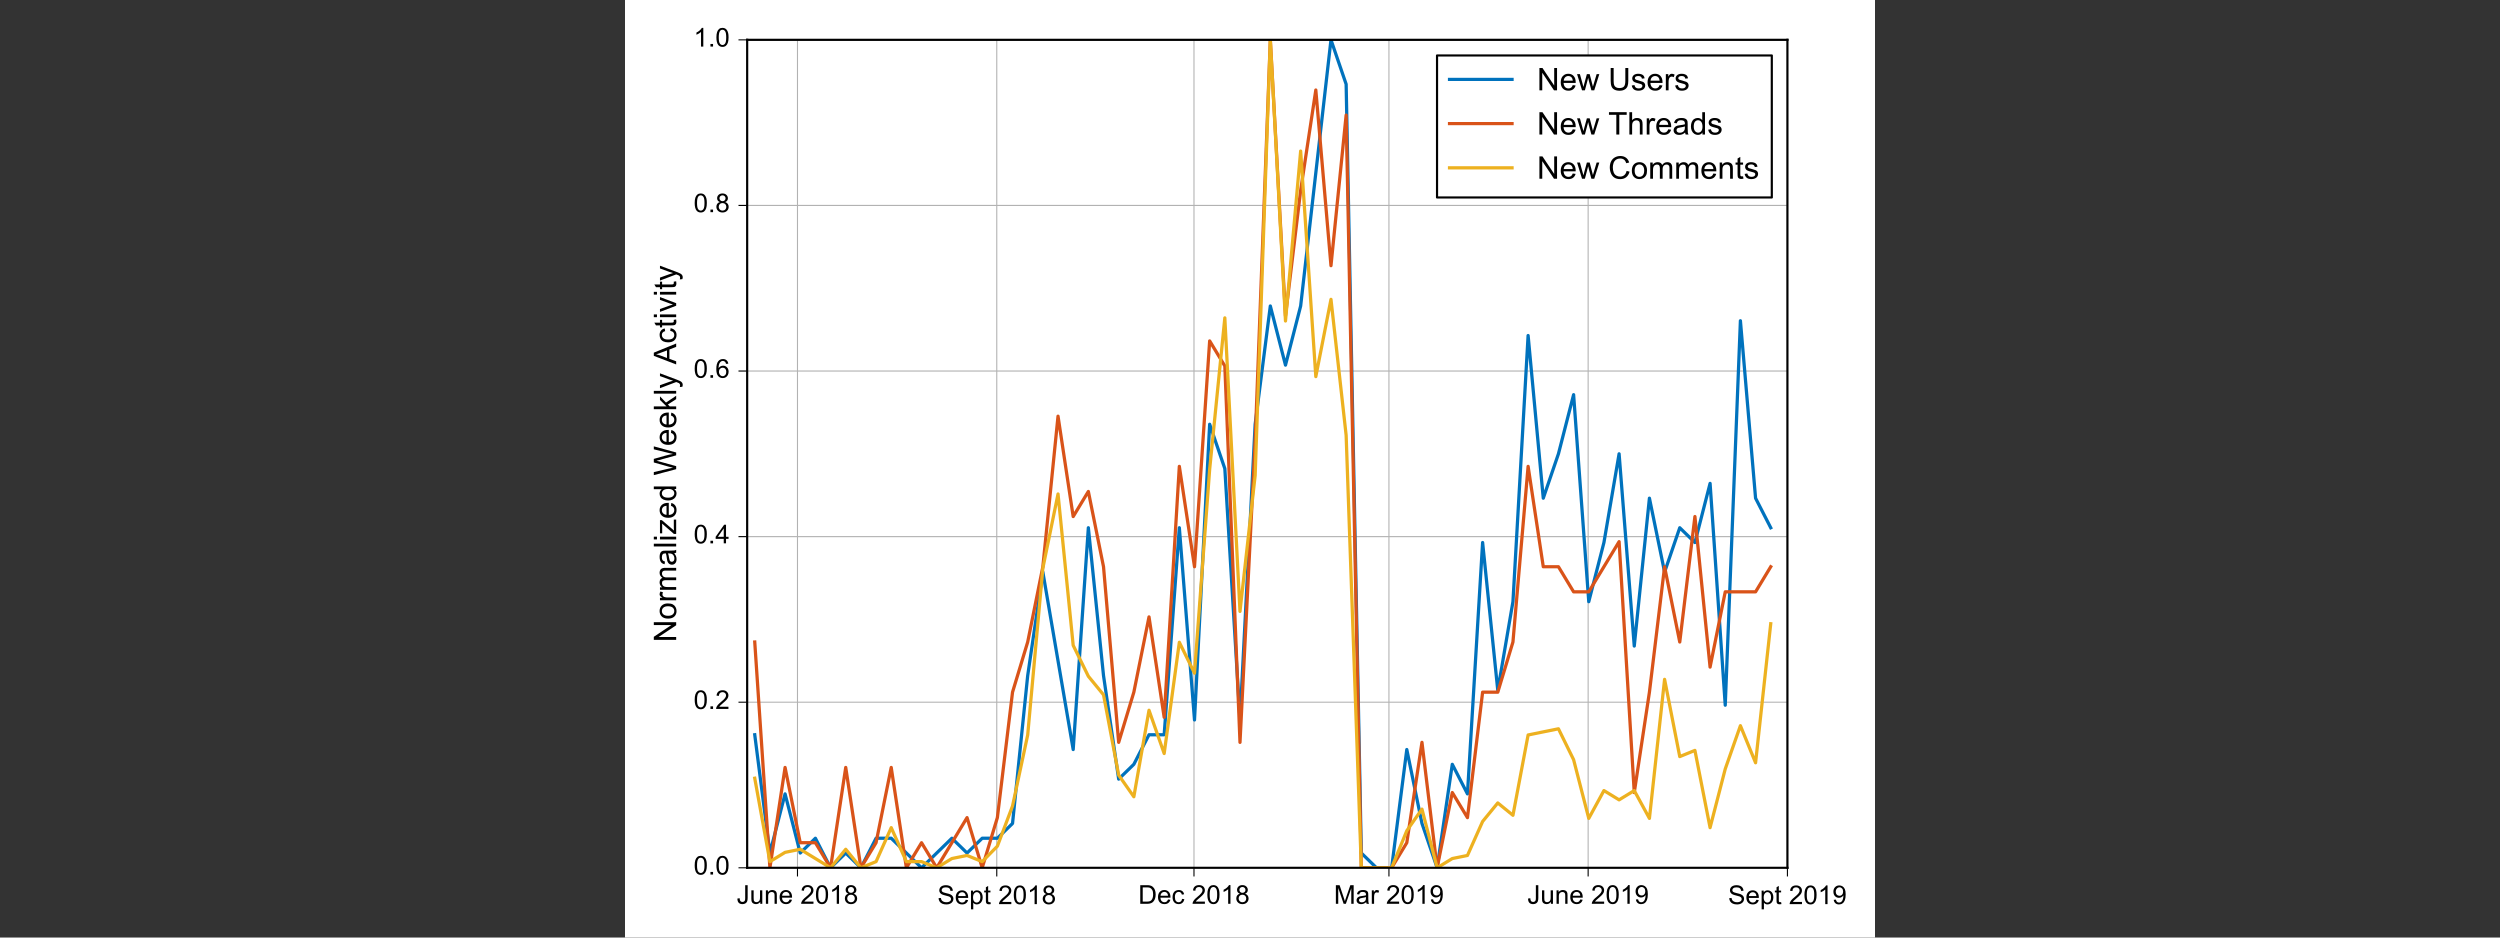 <?xml version="1.0" encoding="UTF-8" standalone="no"?>
<!-- Created with matplotlib (https://matplotlib.org/) -->

<svg
   xmlns:dc="http://purl.org/dc/elements/1.1/"
   xmlns:cc="http://creativecommons.org/ns#"
   xmlns:rdf="http://www.w3.org/1999/02/22-rdf-syntax-ns#"
   xmlns:svg="http://www.w3.org/2000/svg"
   xmlns="http://www.w3.org/2000/svg"
   xmlns:xlink="http://www.w3.org/1999/xlink"
   xmlns:sodipodi="http://sodipodi.sourceforge.net/DTD/sodipodi-0.dtd"
   xmlns:inkscape="http://www.inkscape.org/namespaces/inkscape"
   height="432pt"
   version="1.1"
   viewBox="0 0 1152 432"
   width="1152pt"
   id="svg2"
   inkscape:version="0.91 r13725"
   sodipodi:docname="activity.svg">
  <rect x="0" y="0" width="1152" height="432" fill="#333333" stroke="none"/>
  <sodipodi:namedview
     pagecolor="#ffffff"
     bordercolor="#666666"
     borderopacity="1"
     objecttolerance="10"
     gridtolerance="10"
     guidetolerance="10"
     inkscape:pageopacity="0"
     inkscape:pageshadow="2"
     inkscape:window-width="1600"
     inkscape:window-height="831"
     id="namedview539"
     showgrid="false"
     inkscape:zoom="0.5008673"
     inkscape:cx="497.83112"
     inkscape:cy="54.40037"
     inkscape:window-x="0"
     inkscape:window-y="0"
     inkscape:window-maximized="1"
     inkscape:current-layer="svg2" />
  <defs
     id="defs4"
     style="stroke-linecap:butt;stroke-linejoin:round">
    <style
       type="text/css"
       id="style6">
*{stroke-linecap:butt;stroke-linejoin:round;}
  </style>
  </defs>
  <g
     id="figure_1"
     style="stroke-linecap:butt;stroke-linejoin:round"
     transform="translate(288,0)">
    <g
       id="patch_1"
       style="stroke-linecap:butt;stroke-linejoin:round">
      <path
         d="M 0,432 576,432 576,0 0,0 Z"
         style="fill:#ffffff;stroke-linecap:butt;stroke-linejoin:round"
         id="path10"
         inkscape:connector-curvature="0" />
    </g>
    <g
       id="axes_1"
       style="stroke-linecap:butt;stroke-linejoin:round">
      <g
         id="patch_2"
         style="stroke-linecap:butt;stroke-linejoin:round">
        <path
           d="m 56.293,399.888 479.353,0 0,-381.528 -479.353,0 z"
           style="fill:#ffffff;stroke-linecap:butt;stroke-linejoin:round"
           id="path14"
           inkscape:connector-curvature="0" />
      </g>
      <g
         id="matplotlib.axis_1"
         style="stroke-linecap:butt;stroke-linejoin:round">
        <g
           id="xtick_1"
           style="stroke-linecap:butt;stroke-linejoin:round">
          <g
             id="line2d_1"
             style="stroke-linecap:butt;stroke-linejoin:round">
            <path
               clip-path="url(#p34a1f5acf3)"
               d="m 79.477,399.888 0,-381.528"
               style="fill:none;stroke:#b2b2b2;stroke-width:0.5;stroke-linecap:square;stroke-linejoin:round"
               id="path19"
               inkscape:connector-curvature="0" />
          </g>
          <g
             id="line2d_2"
             style="stroke-linecap:butt;stroke-linejoin:round">
            <defs
               id="defs22">
              <path
                 d="M 0,0 0,4"
                 id="md08be18bad"
                 style="stroke:#000000;stroke-width:0.5;stroke-linecap:butt;stroke-linejoin:round"
                 inkscape:connector-curvature="0" />
            </defs>
            <g
               id="g25"
               style="stroke-linecap:butt;stroke-linejoin:round">
              <use
                 style="stroke:#000000;stroke-width:0.5;stroke-linecap:butt;stroke-linejoin:round"
                 x="79.477"
                 xlink:href="#md08be18bad"
                 y="399.888"
                 id="use27"
                 width="100%"
                 height="100%" />
            </g>
          </g>
          <g
             id="text_1"
             style="stroke-linecap:butt;stroke-linejoin:round">
            <!-- June 2018 -->
            <defs
               id="defs30">
              <path
                 d="m 2.875,20.312 8.547,1.172 Q 11.766,13.281 14.5,10.25 q 2.734,-3.016 7.578,-3.016 3.562,0 6.141,1.625 2.594,1.641 3.562,4.438 0.984,2.812 0.984,8.969 l 0,49.312 9.469,0 0,-48.781 Q 42.234,13.812 40.062,8.875 37.891,3.953 33.172,1.359 28.469,-1.219 22.125,-1.219 q -9.422,0 -14.438,5.422 Q 2.688,9.625 2.875,20.312 Z"
                 id="ArialMT-74"
                 inkscape:connector-curvature="0"
                 style="stroke-linecap:butt;stroke-linejoin:round" />
              <path
                 d="m 40.578,0 0,7.625 q -6.062,-8.797 -16.453,-8.797 -4.594,0 -8.578,1.75 Q 11.578,2.344 9.641,5 7.719,7.672 6.938,11.531 6.391,14.109 6.391,19.734 l 0,32.125 8.797,0 0,-28.766 q 0,-6.875 0.531,-9.281 0.828,-3.453 3.516,-5.438 2.688,-1.984 6.641,-1.984 3.953,0 7.422,2.031 3.469,2.031 4.906,5.516 1.453,3.5 1.453,10.141 l 0,27.781 8.781,0 L 48.438,0 Z"
                 id="ArialMT-117"
                 inkscape:connector-curvature="0"
                 style="stroke-linecap:butt;stroke-linejoin:round" />
              <path
                 d="m 6.594,0 0,51.859 7.906,0 0,-7.375 q 5.719,8.547 16.5,8.547 4.688,0 8.625,-1.688 3.938,-1.688 5.891,-4.422 Q 47.469,44.188 48.25,40.438 48.734,37.984 48.734,31.891 L 48.734,0 39.938,0 l 0,31.547 q 0,5.375 -1.031,8.031 -1.016,2.656 -3.625,4.234 -2.609,1.594 -6.125,1.594 -5.625,0 -9.703,-3.562 Q 15.375,38.281 15.375,28.328 L 15.375,0 Z"
                 id="ArialMT-110"
                 inkscape:connector-curvature="0"
                 style="stroke-linecap:butt;stroke-linejoin:round" />
              <path
                 d="m 42.094,16.703 9.078,-1.125 Q 49.031,7.625 43.219,3.219 37.406,-1.172 28.375,-1.172 q -11.375,0 -18.047,7 -6.672,7.016 -6.672,19.656 0,13.094 6.734,20.312 6.75,7.234 17.484,7.234 10.406,0 17,-7.078 6.594,-7.078 6.594,-19.922 0,-0.781 -0.047,-2.344 l -38.672,0 Q 13.234,15.141 17.578,10.594 21.922,6.062 28.422,6.062 q 4.828,0 8.25,2.531 3.422,2.547 5.422,8.109 z m -28.859,14.203 28.953,0 q -0.578,6.547 -3.312,9.812 -4.203,5.078 -10.891,5.078 -6.062,0 -10.188,-4.047 -4.125,-4.047 -4.562,-10.844 z"
                 id="ArialMT-101"
                 inkscape:connector-curvature="0"
                 style="stroke-linecap:butt;stroke-linejoin:round" />
              <path
                 id="ArialMT-32"
                 d=""
                 inkscape:connector-curvature="0"
                 style="stroke-linecap:butt;stroke-linejoin:round" />
              <path
                 d="M 50.344,8.453 50.344,0 3.031,0 Q 2.938,3.172 4.047,6.109 5.859,10.938 9.828,15.625 13.812,20.312 21.344,26.469 q 11.672,9.562 15.766,15.156 4.109,5.594 4.109,10.578 0,5.219 -3.75,8.797 -3.734,3.594 -9.734,3.594 -6.344,0 -10.156,-3.812 Q 13.766,56.984 13.719,50.25 L 4.688,51.172 q 0.922,10.109 6.969,15.406 6.062,5.297 16.281,5.297 10.297,0 16.297,-5.719 Q 50.25,60.453 50.25,52 50.25,47.703 48.484,43.547 46.734,39.406 42.656,34.812 38.578,30.219 29.109,22.219 21.188,15.578 18.938,13.203 q -2.234,-2.359 -3.703,-4.75 z"
                 id="ArialMT-50"
                 inkscape:connector-curvature="0"
                 style="stroke-linecap:butt;stroke-linejoin:round" />
              <path
                 d="m 4.156,35.297 q 0,12.703 2.609,20.438 2.609,7.75 7.75,11.938 5.156,4.203 12.969,4.203 5.766,0 10.109,-2.328 4.344,-2.312 7.172,-6.688 Q 47.609,58.5 49.219,52.219 q 1.609,-6.266 1.609,-16.922 0,-12.594 -2.594,-20.328 Q 45.656,7.234 40.5,3 35.359,-1.219 27.484,-1.219 q -10.344,0 -16.25,7.422 -7.078,8.938 -7.078,29.094 z m 9.031,0 q 0,-17.625 4.125,-23.469 Q 21.438,6 27.484,6 q 6.062,0 10.188,5.859 4.125,5.859 4.125,23.438 0,17.688 -4.125,23.484 -4.125,5.812 -10.281,5.812 -6.047,0 -9.672,-5.125 Q 13.188,52.938 13.188,35.297 Z"
                 id="ArialMT-48"
                 inkscape:connector-curvature="0"
                 style="stroke-linecap:butt;stroke-linejoin:round" />
              <path
                 d="m 37.25,0 -8.781,0 0,56 q -3.172,-3.016 -8.328,-6.047 -5.156,-3.031 -9.25,-4.547 l 0,8.5 q 7.375,3.469 12.891,8.391 5.516,4.938 7.812,9.578 l 5.656,0 z"
                 id="ArialMT-49"
                 inkscape:connector-curvature="0"
                 style="stroke-linecap:butt;stroke-linejoin:round" />
              <path
                 d="m 17.672,38.812 q -5.469,2.016 -8.109,5.719 -2.625,3.719 -2.625,8.891 0,7.812 5.609,13.125 5.625,5.328 14.938,5.328 9.375,0 15.094,-5.453 5.719,-5.438 5.719,-13.25 0,-4.984 -2.625,-8.672 Q 43.062,40.828 37.75,38.812 q 6.594,-2.141 10.031,-6.938 3.438,-4.781 3.438,-11.422 0,-9.172 -6.5,-15.422 -6.484,-6.25 -17.078,-6.25 -10.594,0 -17.094,6.266 -6.5,6.281 -6.5,15.656 0,6.984 3.547,11.688 3.547,4.719 10.078,6.422 z m -1.75,14.906 q 0,-5.078 3.266,-8.312 3.281,-3.219 8.5,-3.219 5.078,0 8.328,3.188 3.25,3.203 3.25,7.844 0,4.844 -3.359,8.141 -3.344,3.297 -8.312,3.297 -5.031,0 -8.359,-3.234 -3.312,-3.219 -3.312,-7.703 z M 13.094,20.656 q 0,-3.766 1.781,-7.281 Q 16.656,9.859 20.172,7.922 23.688,6 27.734,6 34.031,6 38.125,10.047 q 4.109,4.062 4.109,10.312 0,6.344 -4.219,10.5 -4.219,4.156 -10.578,4.156 -6.203,0 -10.281,-4.109 -4.062,-4.094 -4.062,-10.25 z"
                 id="ArialMT-56"
                 inkscape:connector-curvature="0"
                 style="stroke-linecap:butt;stroke-linejoin:round" />
            </defs>
            <g
               transform="matrix(0.12,0,0,-0.12,51.454,416.478)"
               id="g41"
               style="stroke-linecap:butt;stroke-linejoin:round">
              <use
                 xlink:href="#ArialMT-74"
                 id="use43"
                 style="stroke-linecap:butt;stroke-linejoin:round"
                 x="0"
                 y="0"
                 width="100%"
                 height="100%" />
              <use
                 x="50"
                 xlink:href="#ArialMT-117"
                 id="use45"
                 style="stroke-linecap:butt;stroke-linejoin:round"
                 y="0"
                 width="100%"
                 height="100%" />
              <use
                 x="105.615"
                 xlink:href="#ArialMT-110"
                 id="use47"
                 style="stroke-linecap:butt;stroke-linejoin:round"
                 y="0"
                 width="100%"
                 height="100%" />
              <use
                 x="161.23"
                 xlink:href="#ArialMT-101"
                 id="use49"
                 style="stroke-linecap:butt;stroke-linejoin:round"
                 y="0"
                 width="100%"
                 height="100%" />
              <use
                 x="216.846"
                 xlink:href="#ArialMT-32"
                 id="use51"
                 style="stroke-linecap:butt;stroke-linejoin:round"
                 y="0"
                 width="100%"
                 height="100%" />
              <use
                 x="244.629"
                 xlink:href="#ArialMT-50"
                 id="use53"
                 style="stroke-linecap:butt;stroke-linejoin:round"
                 y="0"
                 width="100%"
                 height="100%" />
              <use
                 x="300.244"
                 xlink:href="#ArialMT-48"
                 id="use55"
                 style="stroke-linecap:butt;stroke-linejoin:round"
                 y="0"
                 width="100%"
                 height="100%" />
              <use
                 x="355.859"
                 xlink:href="#ArialMT-49"
                 id="use57"
                 style="stroke-linecap:butt;stroke-linejoin:round"
                 y="0"
                 width="100%"
                 height="100%" />
              <use
                 x="411.475"
                 xlink:href="#ArialMT-56"
                 id="use59"
                 style="stroke-linecap:butt;stroke-linejoin:round"
                 y="0"
                 width="100%"
                 height="100%" />
            </g>
          </g>
        </g>
        <g
           id="xtick_2"
           style="stroke-linecap:butt;stroke-linejoin:round">
          <g
             id="line2d_3"
             style="stroke-linecap:butt;stroke-linejoin:round">
            <path
               clip-path="url(#p34a1f5acf3)"
               d="m 171.31,399.888 0,-381.528"
               style="fill:none;stroke:#b2b2b2;stroke-width:0.5;stroke-linecap:square;stroke-linejoin:round"
               id="path63"
               inkscape:connector-curvature="0" />
          </g>
          <g
             id="line2d_4"
             style="stroke-linecap:butt;stroke-linejoin:round">
            <g
               id="g66"
               style="stroke-linecap:butt;stroke-linejoin:round">
              <use
                 style="stroke:#000000;stroke-width:0.5;stroke-linecap:butt;stroke-linejoin:round"
                 x="171.31"
                 xlink:href="#md08be18bad"
                 y="399.888"
                 id="use68"
                 width="100%"
                 height="100%" />
            </g>
          </g>
          <g
             id="text_2"
             style="stroke-linecap:butt;stroke-linejoin:round">
            <!-- Sept 2018 -->
            <defs
               id="defs71">
              <path
                 d="m 4.5,23 8.922,0.781 q 0.641,-5.375 2.953,-8.812 2.328,-3.438 7.203,-5.562 4.891,-2.125 11,-2.125 5.406,0 9.562,1.609 4.156,1.609 6.172,4.406 2.031,2.812 2.031,6.141 0,3.359 -1.953,5.875 -1.953,2.516 -6.438,4.234 -2.891,1.125 -12.75,3.484 -9.859,2.375 -13.812,4.469 -5.141,2.688 -7.656,6.656 -2.5,3.984 -2.5,8.922 0,5.422 3.062,10.125 3.078,4.719 8.984,7.156 5.922,2.438 13.141,2.438 7.953,0 14.031,-2.562 6.094,-2.562 9.359,-7.547 3.266,-4.969 3.516,-11.266 L 50.25,50.734 q -0.734,6.781 -4.969,10.25 -4.219,3.469 -12.469,3.469 -8.594,0 -12.531,-3.156 -3.922,-3.141 -3.922,-7.578 0,-3.859 2.781,-6.359 2.734,-2.484 14.281,-5.094 11.547,-2.609 15.844,-4.562 6.25,-2.891 9.219,-7.312 2.984,-4.406 2.984,-10.172 0,-5.719 -3.266,-10.781 -3.266,-5.047 -9.406,-7.859 -6.125,-2.797 -13.781,-2.797 -9.719,0 -16.297,2.828 Q 12.156,4.438 8.422,10.125 4.688,15.828 4.5,23 Z"
                 id="ArialMT-83"
                 inkscape:connector-curvature="0"
                 style="stroke-linecap:butt;stroke-linejoin:round" />
              <path
                 d="m 6.594,-19.875 0,71.734 8,0 0,-6.734 Q 17.438,49.078 21,51.047 q 3.562,1.984 8.641,1.984 6.641,0 11.719,-3.422 5.078,-3.422 7.656,-9.656 2.594,-6.219 2.594,-13.641 0,-7.953 -2.859,-14.328 Q 45.906,5.609 40.453,2.219 35.016,-1.172 29,-1.172 q -4.391,0 -7.891,1.859 Q 17.625,2.547 15.375,5.375 l 0,-25.25 z m 7.953,45.516 q 0,-10.016 4.047,-14.797 4.062,-4.781 9.828,-4.781 5.859,0 10.031,4.953 Q 42.625,15.969 42.625,26.375 q 0,9.906 -4.078,14.828 -4.078,4.938 -9.734,4.938 -5.625,0 -9.953,-5.25 -4.312,-5.25 -4.312,-15.25 z"
                 id="ArialMT-112"
                 inkscape:connector-curvature="0"
                 style="stroke-linecap:butt;stroke-linejoin:round" />
              <path
                 d="M 25.781,7.859 27.047,0.094 Q 23.344,-0.688 20.406,-0.688 15.625,-0.688 12.984,0.828 10.359,2.344 9.281,4.812 8.203,7.281 8.203,15.188 l 0,29.828 -6.438,0 0,6.844 6.438,0 0,12.844 8.734,5.266 0,-18.109 8.844,0 0,-6.844 -8.844,0 0,-30.312 q 0,-3.766 0.469,-4.844 0.469,-1.062 1.516,-1.703 1.047,-0.641 3,-0.641 1.469,0 3.859,0.344 z"
                 id="ArialMT-116"
                 inkscape:connector-curvature="0"
                 style="stroke-linecap:butt;stroke-linejoin:round" />
            </defs>
            <g
               transform="matrix(0.12,0,0,-0.12,143.954,416.624)"
               id="g76"
               style="stroke-linecap:butt;stroke-linejoin:round">
              <use
                 xlink:href="#ArialMT-83"
                 id="use78"
                 style="stroke-linecap:butt;stroke-linejoin:round"
                 x="0"
                 y="0"
                 width="100%"
                 height="100%" />
              <use
                 x="66.699"
                 xlink:href="#ArialMT-101"
                 id="use80"
                 style="stroke-linecap:butt;stroke-linejoin:round"
                 y="0"
                 width="100%"
                 height="100%" />
              <use
                 x="122.314"
                 xlink:href="#ArialMT-112"
                 id="use82"
                 style="stroke-linecap:butt;stroke-linejoin:round"
                 y="0"
                 width="100%"
                 height="100%" />
              <use
                 x="177.93"
                 xlink:href="#ArialMT-116"
                 id="use84"
                 style="stroke-linecap:butt;stroke-linejoin:round"
                 y="0"
                 width="100%"
                 height="100%" />
              <use
                 x="205.713"
                 xlink:href="#ArialMT-32"
                 id="use86"
                 style="stroke-linecap:butt;stroke-linejoin:round"
                 y="0"
                 width="100%"
                 height="100%" />
              <use
                 x="233.496"
                 xlink:href="#ArialMT-50"
                 id="use88"
                 style="stroke-linecap:butt;stroke-linejoin:round"
                 y="0"
                 width="100%"
                 height="100%" />
              <use
                 x="289.111"
                 xlink:href="#ArialMT-48"
                 id="use90"
                 style="stroke-linecap:butt;stroke-linejoin:round"
                 y="0"
                 width="100%"
                 height="100%" />
              <use
                 x="344.727"
                 xlink:href="#ArialMT-49"
                 id="use92"
                 style="stroke-linecap:butt;stroke-linejoin:round"
                 y="0"
                 width="100%"
                 height="100%" />
              <use
                 x="400.342"
                 xlink:href="#ArialMT-56"
                 id="use94"
                 style="stroke-linecap:butt;stroke-linejoin:round"
                 y="0"
                 width="100%"
                 height="100%" />
            </g>
          </g>
        </g>
        <g
           id="xtick_3"
           style="stroke-linecap:butt;stroke-linejoin:round">
          <g
             id="line2d_5"
             style="stroke-linecap:butt;stroke-linejoin:round">
            <path
               clip-path="url(#p34a1f5acf3)"
               d="m 262.186,399.888 0,-381.528"
               style="fill:none;stroke:#b2b2b2;stroke-width:0.5;stroke-linecap:square;stroke-linejoin:round"
               id="path98"
               inkscape:connector-curvature="0" />
          </g>
          <g
             id="line2d_6"
             style="stroke-linecap:butt;stroke-linejoin:round">
            <g
               id="g101"
               style="stroke-linecap:butt;stroke-linejoin:round">
              <use
                 style="stroke:#000000;stroke-width:0.5;stroke-linecap:butt;stroke-linejoin:round"
                 x="262.186"
                 xlink:href="#md08be18bad"
                 y="399.888"
                 id="use103"
                 width="100%"
                 height="100%" />
            </g>
          </g>
          <g
             id="text_3"
             style="stroke-linecap:butt;stroke-linejoin:round">
            <!-- Dec 2018 -->
            <defs
               id="defs106">
              <path
                 d="m 7.719,0 0,71.578 24.656,0 q 8.344,0 12.75,-1.016 6.141,-1.422 10.484,-5.125 5.672,-4.797 8.469,-12.25 2.812,-7.438 2.812,-17 0,-8.156 -1.906,-14.453 -1.891,-6.297 -4.875,-10.438 -2.984,-4.125 -6.531,-6.5 Q 50.047,2.438 45.047,1.219 40.047,0 33.547,0 Z m 9.469,8.453 15.281,0 q 7.078,0 11.109,1.312 4.031,1.312 6.422,3.719 3.375,3.359 5.25,9.047 1.875,5.688 1.875,13.797 0,11.234 -3.688,17.266 -3.688,6.031 -8.953,8.078 -3.812,1.469 -12.25,1.469 l -15.047,0 z"
                 id="ArialMT-68"
                 inkscape:connector-curvature="0"
                 style="stroke-linecap:butt;stroke-linejoin:round" />
              <path
                 d="m 40.438,19 8.641,-1.125 Q 47.656,8.938 41.812,3.875 35.984,-1.172 27.484,-1.172 16.844,-1.172 10.375,5.781 3.906,12.75 3.906,25.734 q 0,8.391 2.781,14.688 2.781,6.312 8.469,9.453 5.688,3.156 12.391,3.156 8.438,0 13.812,-4.281 5.375,-4.266 6.891,-12.125 l -8.547,-1.328 q -1.219,5.234 -4.328,7.859 -3.094,2.641 -7.5,2.641 -6.641,0 -10.797,-4.766 -4.141,-4.75 -4.141,-15.047 0,-10.453 4,-15.188 Q 20.953,6.062 27.391,6.062 32.562,6.062 36.031,9.234 39.5,12.406 40.438,19 Z"
                 id="ArialMT-99"
                 inkscape:connector-curvature="0"
                 style="stroke-linecap:butt;stroke-linejoin:round" />
            </defs>
            <g
               transform="matrix(0.12,0,0,-0.12,236.503,416.478)"
               id="g110"
               style="stroke-linecap:butt;stroke-linejoin:round">
              <use
                 xlink:href="#ArialMT-68"
                 id="use112"
                 style="stroke-linecap:butt;stroke-linejoin:round"
                 x="0"
                 y="0"
                 width="100%"
                 height="100%" />
              <use
                 x="72.217"
                 xlink:href="#ArialMT-101"
                 id="use114"
                 style="stroke-linecap:butt;stroke-linejoin:round"
                 y="0"
                 width="100%"
                 height="100%" />
              <use
                 x="127.832"
                 xlink:href="#ArialMT-99"
                 id="use116"
                 style="stroke-linecap:butt;stroke-linejoin:round"
                 y="0"
                 width="100%"
                 height="100%" />
              <use
                 x="177.832"
                 xlink:href="#ArialMT-32"
                 id="use118"
                 style="stroke-linecap:butt;stroke-linejoin:round"
                 y="0"
                 width="100%"
                 height="100%" />
              <use
                 x="205.615"
                 xlink:href="#ArialMT-50"
                 id="use120"
                 style="stroke-linecap:butt;stroke-linejoin:round"
                 y="0"
                 width="100%"
                 height="100%" />
              <use
                 x="261.23"
                 xlink:href="#ArialMT-48"
                 id="use122"
                 style="stroke-linecap:butt;stroke-linejoin:round"
                 y="0"
                 width="100%"
                 height="100%" />
              <use
                 x="316.846"
                 xlink:href="#ArialMT-49"
                 id="use124"
                 style="stroke-linecap:butt;stroke-linejoin:round"
                 y="0"
                 width="100%"
                 height="100%" />
              <use
                 x="372.461"
                 xlink:href="#ArialMT-56"
                 id="use126"
                 style="stroke-linecap:butt;stroke-linejoin:round"
                 y="0"
                 width="100%"
                 height="100%" />
            </g>
          </g>
        </g>
        <g
           id="xtick_4"
           style="stroke-linecap:butt;stroke-linejoin:round">
          <g
             id="line2d_7"
             style="stroke-linecap:butt;stroke-linejoin:round">
            <path
               clip-path="url(#p34a1f5acf3)"
               d="m 352.022,399.888 0,-381.528"
               style="fill:none;stroke:#b2b2b2;stroke-width:0.5;stroke-linecap:square;stroke-linejoin:round"
               id="path130"
               inkscape:connector-curvature="0" />
          </g>
          <g
             id="line2d_8"
             style="stroke-linecap:butt;stroke-linejoin:round">
            <g
               id="g133"
               style="stroke-linecap:butt;stroke-linejoin:round">
              <use
                 style="stroke:#000000;stroke-width:0.5;stroke-linecap:butt;stroke-linejoin:round"
                 x="352.022"
                 xlink:href="#md08be18bad"
                 y="399.888"
                 id="use135"
                 width="100%"
                 height="100%" />
            </g>
          </g>
          <g
             id="text_4"
             style="stroke-linecap:butt;stroke-linejoin:round">
            <!-- Mar 2019 -->
            <defs
               id="defs138">
              <path
                 d="m 7.422,0 0,71.578 14.266,0 L 38.625,20.906 q 2.344,-7.094 3.422,-10.609 1.219,3.906 3.797,11.484 l 17.141,49.797 12.75,0 0,-71.578 -9.125,0 0,59.906 L 45.797,0 37.25,0 16.547,60.938 16.547,0 Z"
                 id="ArialMT-77"
                 inkscape:connector-curvature="0"
                 style="stroke-linecap:butt;stroke-linejoin:round" />
              <path
                 d="M 40.438,6.391 Q 35.547,2.25 31.031,0.531 q -4.516,-1.703 -9.688,-1.703 -8.547,0 -13.141,4.172 -4.594,4.172 -4.594,10.672 0,3.812 1.734,6.953 1.734,3.156 4.547,5.062 2.812,1.906 6.328,2.875 2.578,0.688 7.812,1.328 10.641,1.266 15.672,3.016 0.047,1.812 0.047,2.297 0,5.375 -2.5,7.578 -3.359,2.969 -10,2.969 -6.203,0 -9.156,-2.172 -2.953,-2.172 -4.375,-7.688 L 5.125,37.062 q 1.172,5.516 3.859,8.906 2.688,3.391 7.766,5.219 5.078,1.844 11.766,1.844 6.641,0 10.781,-1.562 4.156,-1.562 6.109,-3.938 1.953,-2.359 2.734,-5.984 0.438,-2.234 0.438,-8.094 l 0,-11.719 q 0,-12.266 0.562,-15.516 Q 49.703,2.984 51.375,0 l -9.188,0 q -1.359,2.734 -1.75,6.391 z M 39.703,26.031 Q 34.906,24.078 25.344,22.703 19.922,21.922 17.672,20.938 15.438,19.969 14.203,18.094 q -1.219,-1.875 -1.219,-4.172 0,-3.516 2.656,-5.859 2.672,-2.344 7.797,-2.344 5.078,0 9.031,2.219 3.953,2.219 5.812,6.078 1.422,2.984 1.422,8.781 z"
                 id="ArialMT-97"
                 inkscape:connector-curvature="0"
                 style="stroke-linecap:butt;stroke-linejoin:round" />
              <path
                 d="m 6.5,0 0,51.859 7.906,0 0,-7.859 Q 17.438,49.516 20,51.266 q 2.562,1.766 5.641,1.766 4.438,0 9.031,-2.828 l -3.031,-8.156 q -3.219,1.906 -6.438,1.906 -2.891,0 -5.188,-1.734 -2.297,-1.734 -3.266,-4.812 -1.469,-4.688 -1.469,-10.25 L 15.281,0 Z"
                 id="ArialMT-114"
                 inkscape:connector-curvature="0"
                 style="stroke-linecap:butt;stroke-linejoin:round" />
              <path
                 d="m 5.469,16.547 8.453,0.781 Q 14.984,11.375 18.016,8.688 21.047,6 25.781,6 q 4.047,0 7.094,1.859 3.062,1.859 5.016,4.953 1.953,3.109 3.266,8.375 1.328,5.281 1.328,10.75 0,0.578 -0.047,1.75 Q 39.797,29.5 35.234,26.875 q -4.562,-2.609 -9.891,-2.609 -8.891,0 -15.047,6.438 -6.141,6.453 -6.141,17 0,10.891 6.422,17.531 Q 17,71.875 26.656,71.875 q 6.984,0 12.766,-3.766 5.797,-3.75 8.797,-10.719 3,-6.953 3,-20.141 0,-13.719 -2.984,-21.844 -2.969,-8.125 -8.859,-12.375 -5.875,-4.25 -13.781,-4.25 -8.406,0 -13.734,4.656 -5.312,4.672 -6.391,13.109 z m 35.984,31.594 q 0,7.578 -4.031,12.016 -4.016,4.438 -9.688,4.438 -5.859,0 -10.203,-4.781 -4.344,-4.781 -4.344,-12.406 0,-6.828 4.125,-11.109 4.125,-4.266 10.172,-4.266 6.109,0 10.031,4.266 3.938,4.281 3.938,11.844 z"
                 id="ArialMT-57"
                 inkscape:connector-curvature="0"
                 style="stroke-linecap:butt;stroke-linejoin:round" />
            </defs>
            <g
               transform="matrix(0.12,0,0,-0.12,326.677,416.478)"
               id="g144"
               style="stroke-linecap:butt;stroke-linejoin:round">
              <use
                 xlink:href="#ArialMT-77"
                 id="use146"
                 style="stroke-linecap:butt;stroke-linejoin:round"
                 x="0"
                 y="0"
                 width="100%"
                 height="100%" />
              <use
                 x="83.301"
                 xlink:href="#ArialMT-97"
                 id="use148"
                 style="stroke-linecap:butt;stroke-linejoin:round"
                 y="0"
                 width="100%"
                 height="100%" />
              <use
                 x="138.916"
                 xlink:href="#ArialMT-114"
                 id="use150"
                 style="stroke-linecap:butt;stroke-linejoin:round"
                 y="0"
                 width="100%"
                 height="100%" />
              <use
                 x="172.217"
                 xlink:href="#ArialMT-32"
                 id="use152"
                 style="stroke-linecap:butt;stroke-linejoin:round"
                 y="0"
                 width="100%"
                 height="100%" />
              <use
                 x="200"
                 xlink:href="#ArialMT-50"
                 id="use154"
                 style="stroke-linecap:butt;stroke-linejoin:round"
                 y="0"
                 width="100%"
                 height="100%" />
              <use
                 x="255.615"
                 xlink:href="#ArialMT-48"
                 id="use156"
                 style="stroke-linecap:butt;stroke-linejoin:round"
                 y="0"
                 width="100%"
                 height="100%" />
              <use
                 x="311.23"
                 xlink:href="#ArialMT-49"
                 id="use158"
                 style="stroke-linecap:butt;stroke-linejoin:round"
                 y="0"
                 width="100%"
                 height="100%" />
              <use
                 x="366.846"
                 xlink:href="#ArialMT-57"
                 id="use160"
                 style="stroke-linecap:butt;stroke-linejoin:round"
                 y="0"
                 width="100%"
                 height="100%" />
            </g>
          </g>
        </g>
        <g
           id="xtick_5"
           style="stroke-linecap:butt;stroke-linejoin:round">
          <g
             id="line2d_9"
             style="stroke-linecap:butt;stroke-linejoin:round">
            <path
               clip-path="url(#p34a1f5acf3)"
               d="m 443.813,399.888 0,-381.528"
               style="fill:none;stroke:#b2b2b2;stroke-width:0.5;stroke-linecap:square;stroke-linejoin:round"
               id="path164"
               inkscape:connector-curvature="0" />
          </g>
          <g
             id="line2d_10"
             style="stroke-linecap:butt;stroke-linejoin:round">
            <g
               id="g167"
               style="stroke-linecap:butt;stroke-linejoin:round">
              <use
                 style="stroke:#000000;stroke-width:0.5;stroke-linecap:butt;stroke-linejoin:round"
                 x="443.813"
                 xlink:href="#md08be18bad"
                 y="399.888"
                 id="use169"
                 width="100%"
                 height="100%" />
            </g>
          </g>
          <g
             id="text_5"
             style="stroke-linecap:butt;stroke-linejoin:round">
            <!-- June 2019 -->
            <g
               transform="matrix(0.12,0,0,-0.12,415.791,416.478)"
               id="g172"
               style="stroke-linecap:butt;stroke-linejoin:round">
              <use
                 xlink:href="#ArialMT-74"
                 id="use174"
                 style="stroke-linecap:butt;stroke-linejoin:round"
                 x="0"
                 y="0"
                 width="100%"
                 height="100%" />
              <use
                 x="50"
                 xlink:href="#ArialMT-117"
                 id="use176"
                 style="stroke-linecap:butt;stroke-linejoin:round"
                 y="0"
                 width="100%"
                 height="100%" />
              <use
                 x="105.615"
                 xlink:href="#ArialMT-110"
                 id="use178"
                 style="stroke-linecap:butt;stroke-linejoin:round"
                 y="0"
                 width="100%"
                 height="100%" />
              <use
                 x="161.23"
                 xlink:href="#ArialMT-101"
                 id="use180"
                 style="stroke-linecap:butt;stroke-linejoin:round"
                 y="0"
                 width="100%"
                 height="100%" />
              <use
                 x="216.846"
                 xlink:href="#ArialMT-32"
                 id="use182"
                 style="stroke-linecap:butt;stroke-linejoin:round"
                 y="0"
                 width="100%"
                 height="100%" />
              <use
                 x="244.629"
                 xlink:href="#ArialMT-50"
                 id="use184"
                 style="stroke-linecap:butt;stroke-linejoin:round"
                 y="0"
                 width="100%"
                 height="100%" />
              <use
                 x="300.244"
                 xlink:href="#ArialMT-48"
                 id="use186"
                 style="stroke-linecap:butt;stroke-linejoin:round"
                 y="0"
                 width="100%"
                 height="100%" />
              <use
                 x="355.859"
                 xlink:href="#ArialMT-49"
                 id="use188"
                 style="stroke-linecap:butt;stroke-linejoin:round"
                 y="0"
                 width="100%"
                 height="100%" />
              <use
                 x="411.475"
                 xlink:href="#ArialMT-57"
                 id="use190"
                 style="stroke-linecap:butt;stroke-linejoin:round"
                 y="0"
                 width="100%"
                 height="100%" />
            </g>
          </g>
        </g>
        <g
           id="xtick_6"
           style="stroke-linecap:butt;stroke-linejoin:round">
          <g
             id="line2d_11"
             style="stroke-linecap:butt;stroke-linejoin:round">
            <path
               clip-path="url(#p34a1f5acf3)"
               d="m 535.646,399.888 0,-381.528"
               style="fill:none;stroke:#b2b2b2;stroke-width:0.5;stroke-linecap:square;stroke-linejoin:round"
               id="path194"
               inkscape:connector-curvature="0" />
          </g>
          <g
             id="line2d_12"
             style="stroke-linecap:butt;stroke-linejoin:round">
            <g
               id="g197"
               style="stroke-linecap:butt;stroke-linejoin:round">
              <use
                 style="stroke:#000000;stroke-width:0.5;stroke-linecap:butt;stroke-linejoin:round"
                 x="535.646"
                 xlink:href="#md08be18bad"
                 y="399.888"
                 id="use199"
                 width="100%"
                 height="100%" />
            </g>
          </g>
          <g
             id="text_6"
             style="stroke-linecap:butt;stroke-linejoin:round">
            <!-- Sept 2019 -->
            <g
               transform="matrix(0.12,0,0,-0.12,508.291,416.624)"
               id="g202"
               style="stroke-linecap:butt;stroke-linejoin:round">
              <use
                 xlink:href="#ArialMT-83"
                 id="use204"
                 style="stroke-linecap:butt;stroke-linejoin:round"
                 x="0"
                 y="0"
                 width="100%"
                 height="100%" />
              <use
                 x="66.699"
                 xlink:href="#ArialMT-101"
                 id="use206"
                 style="stroke-linecap:butt;stroke-linejoin:round"
                 y="0"
                 width="100%"
                 height="100%" />
              <use
                 x="122.314"
                 xlink:href="#ArialMT-112"
                 id="use208"
                 style="stroke-linecap:butt;stroke-linejoin:round"
                 y="0"
                 width="100%"
                 height="100%" />
              <use
                 x="177.93"
                 xlink:href="#ArialMT-116"
                 id="use210"
                 style="stroke-linecap:butt;stroke-linejoin:round"
                 y="0"
                 width="100%"
                 height="100%" />
              <use
                 x="205.713"
                 xlink:href="#ArialMT-32"
                 id="use212"
                 style="stroke-linecap:butt;stroke-linejoin:round"
                 y="0"
                 width="100%"
                 height="100%" />
              <use
                 x="233.496"
                 xlink:href="#ArialMT-50"
                 id="use214"
                 style="stroke-linecap:butt;stroke-linejoin:round"
                 y="0"
                 width="100%"
                 height="100%" />
              <use
                 x="289.111"
                 xlink:href="#ArialMT-48"
                 id="use216"
                 style="stroke-linecap:butt;stroke-linejoin:round"
                 y="0"
                 width="100%"
                 height="100%" />
              <use
                 x="344.727"
                 xlink:href="#ArialMT-49"
                 id="use218"
                 style="stroke-linecap:butt;stroke-linejoin:round"
                 y="0"
                 width="100%"
                 height="100%" />
              <use
                 x="400.342"
                 xlink:href="#ArialMT-57"
                 id="use220"
                 style="stroke-linecap:butt;stroke-linejoin:round"
                 y="0"
                 width="100%"
                 height="100%" />
            </g>
          </g>
        </g>
      </g>
      <g
         id="matplotlib.axis_2"
         style="stroke-linecap:butt;stroke-linejoin:round">
        <g
           id="ytick_1"
           style="stroke-linecap:butt;stroke-linejoin:round">
          <g
             id="line2d_13"
             style="stroke-linecap:butt;stroke-linejoin:round">
            <path
               clip-path="url(#p34a1f5acf3)"
               d="m 56.293,399.888 479.353,0"
               style="fill:none;stroke:#b2b2b2;stroke-width:0.5;stroke-linecap:square;stroke-linejoin:round"
               id="path225"
               inkscape:connector-curvature="0" />
          </g>
          <g
             id="line2d_14"
             style="stroke-linecap:butt;stroke-linejoin:round">
            <defs
               id="defs228">
              <path
                 d="M 0,0 -4,0"
                 id="m60b0787578"
                 style="stroke:#000000;stroke-width:0.5;stroke-linecap:butt;stroke-linejoin:round"
                 inkscape:connector-curvature="0" />
            </defs>
            <g
               id="g231"
               style="stroke-linecap:butt;stroke-linejoin:round">
              <use
                 style="stroke:#000000;stroke-width:0.5;stroke-linecap:butt;stroke-linejoin:round"
                 x="56.293"
                 xlink:href="#m60b0787578"
                 y="399.888"
                 id="use233"
                 width="100%"
                 height="100%" />
            </g>
          </g>
          <g
             id="text_7"
             style="stroke-linecap:butt;stroke-linejoin:round">
            <!-- 0.0 -->
            <defs
               id="defs236">
              <path
                 d="m 9.078,0 0,10.016 10.016,0 0,-10.016 z"
                 id="ArialMT-46"
                 inkscape:connector-curvature="0"
                 style="stroke-linecap:butt;stroke-linejoin:round" />
            </defs>
            <g
               transform="matrix(0.12,0,0,-0.12,31.613,402.991)"
               id="g239"
               style="stroke-linecap:butt;stroke-linejoin:round">
              <use
                 xlink:href="#ArialMT-48"
                 id="use241"
                 style="stroke-linecap:butt;stroke-linejoin:round"
                 x="0"
                 y="0"
                 width="100%"
                 height="100%" />
              <use
                 x="55.615"
                 xlink:href="#ArialMT-46"
                 id="use243"
                 style="stroke-linecap:butt;stroke-linejoin:round"
                 y="0"
                 width="100%"
                 height="100%" />
              <use
                 x="83.398"
                 xlink:href="#ArialMT-48"
                 id="use245"
                 style="stroke-linecap:butt;stroke-linejoin:round"
                 y="0"
                 width="100%"
                 height="100%" />
            </g>
          </g>
        </g>
        <g
           id="ytick_2"
           style="stroke-linecap:butt;stroke-linejoin:round">
          <g
             id="line2d_15"
             style="stroke-linecap:butt;stroke-linejoin:round">
            <path
               clip-path="url(#p34a1f5acf3)"
               d="m 56.293,323.583 479.353,0"
               style="fill:none;stroke:#b2b2b2;stroke-width:0.5;stroke-linecap:square;stroke-linejoin:round"
               id="path249"
               inkscape:connector-curvature="0" />
          </g>
          <g
             id="line2d_16"
             style="stroke-linecap:butt;stroke-linejoin:round">
            <g
               id="g252"
               style="stroke-linecap:butt;stroke-linejoin:round">
              <use
                 style="stroke:#000000;stroke-width:0.5;stroke-linecap:butt;stroke-linejoin:round"
                 x="56.293"
                 xlink:href="#m60b0787578"
                 y="323.583"
                 id="use254"
                 width="100%"
                 height="100%" />
            </g>
          </g>
          <g
             id="text_8"
             style="stroke-linecap:butt;stroke-linejoin:round">
            <!-- 0.2 -->
            <g
               transform="matrix(0.12,0,0,-0.12,31.613,326.685)"
               id="g257"
               style="stroke-linecap:butt;stroke-linejoin:round">
              <use
                 xlink:href="#ArialMT-48"
                 id="use259"
                 style="stroke-linecap:butt;stroke-linejoin:round"
                 x="0"
                 y="0"
                 width="100%"
                 height="100%" />
              <use
                 x="55.615"
                 xlink:href="#ArialMT-46"
                 id="use261"
                 style="stroke-linecap:butt;stroke-linejoin:round"
                 y="0"
                 width="100%"
                 height="100%" />
              <use
                 x="83.398"
                 xlink:href="#ArialMT-50"
                 id="use263"
                 style="stroke-linecap:butt;stroke-linejoin:round"
                 y="0"
                 width="100%"
                 height="100%" />
            </g>
          </g>
        </g>
        <g
           id="ytick_3"
           style="stroke-linecap:butt;stroke-linejoin:round">
          <g
             id="line2d_17"
             style="stroke-linecap:butt;stroke-linejoin:round">
            <path
               clip-path="url(#p34a1f5acf3)"
               d="m 56.293,247.277 479.353,0"
               style="fill:none;stroke:#b2b2b2;stroke-width:0.5;stroke-linecap:square;stroke-linejoin:round"
               id="path267"
               inkscape:connector-curvature="0" />
          </g>
          <g
             id="line2d_18"
             style="stroke-linecap:butt;stroke-linejoin:round">
            <g
               id="g270"
               style="stroke-linecap:butt;stroke-linejoin:round">
              <use
                 style="stroke:#000000;stroke-width:0.5;stroke-linecap:butt;stroke-linejoin:round"
                 x="56.293"
                 xlink:href="#m60b0787578"
                 y="247.277"
                 id="use272"
                 width="100%"
                 height="100%" />
            </g>
          </g>
          <g
             id="text_9"
             style="stroke-linecap:butt;stroke-linejoin:round">
            <!-- 0.4 -->
            <defs
               id="defs275">
              <path
                 d="m 32.328,0 0,17.141 -31.062,0 0,8.062 32.672,46.375 7.172,0 0,-46.375 9.672,0 0,-8.062 -9.672,0 0,-17.141 z m 0,25.203 0,32.266 L 9.906,25.203 Z"
                 id="ArialMT-52"
                 inkscape:connector-curvature="0"
                 style="stroke-linecap:butt;stroke-linejoin:round" />
            </defs>
            <g
               transform="matrix(0.12,0,0,-0.12,31.613,250.379)"
               id="g278"
               style="stroke-linecap:butt;stroke-linejoin:round">
              <use
                 xlink:href="#ArialMT-48"
                 id="use280"
                 style="stroke-linecap:butt;stroke-linejoin:round"
                 x="0"
                 y="0"
                 width="100%"
                 height="100%" />
              <use
                 x="55.615"
                 xlink:href="#ArialMT-46"
                 id="use282"
                 style="stroke-linecap:butt;stroke-linejoin:round"
                 y="0"
                 width="100%"
                 height="100%" />
              <use
                 x="83.398"
                 xlink:href="#ArialMT-52"
                 id="use284"
                 style="stroke-linecap:butt;stroke-linejoin:round"
                 y="0"
                 width="100%"
                 height="100%" />
            </g>
          </g>
        </g>
        <g
           id="ytick_4"
           style="stroke-linecap:butt;stroke-linejoin:round">
          <g
             id="line2d_19"
             style="stroke-linecap:butt;stroke-linejoin:round">
            <path
               clip-path="url(#p34a1f5acf3)"
               d="m 56.293,170.971 479.353,0"
               style="fill:none;stroke:#b2b2b2;stroke-width:0.5;stroke-linecap:square;stroke-linejoin:round"
               id="path288"
               inkscape:connector-curvature="0" />
          </g>
          <g
             id="line2d_20"
             style="stroke-linecap:butt;stroke-linejoin:round">
            <g
               id="g291"
               style="stroke-linecap:butt;stroke-linejoin:round">
              <use
                 style="stroke:#000000;stroke-width:0.5;stroke-linecap:butt;stroke-linejoin:round"
                 x="56.293"
                 xlink:href="#m60b0787578"
                 y="170.971"
                 id="use293"
                 width="100%"
                 height="100%" />
            </g>
          </g>
          <g
             id="text_10"
             style="stroke-linecap:butt;stroke-linejoin:round">
            <!-- 0.6 -->
            <defs
               id="defs296">
              <path
                 d="M 49.75,54.047 41.016,53.375 q -1.172,5.172 -3.312,7.516 -3.578,3.766 -8.797,3.766 -4.203,0 -7.375,-2.344 Q 17.391,59.281 14.984,53.469 12.594,47.656 12.5,36.922 15.672,41.75 20.266,44.094 q 4.594,2.344 9.625,2.344 8.781,0 14.953,-6.469 Q 51.031,33.5 51.031,23.25 51.031,16.5 48.125,10.719 45.219,4.938 40.141,1.859 35.062,-1.219 28.609,-1.219 17.625,-1.219 10.688,6.859 3.766,14.938 3.766,33.5 q 0,20.75 7.656,30.172 6.688,8.203 18.016,8.203 8.453,0 13.844,-4.734 Q 48.688,62.406 49.75,54.047 Z M 13.875,23.188 q 0,-4.531 1.922,-8.688 Q 17.719,10.359 21.188,8.172 24.656,6 28.469,6 q 5.562,0 9.562,4.484 4.016,4.5 4.016,12.219 0,7.422 -3.969,11.688 -3.953,4.281 -9.953,4.281 -5.953,0 -10.109,-4.281 Q 13.875,30.125 13.875,23.188 Z"
                 id="ArialMT-54"
                 inkscape:connector-curvature="0"
                 style="stroke-linecap:butt;stroke-linejoin:round" />
            </defs>
            <g
               transform="matrix(0.12,0,0,-0.12,31.613,174.074)"
               id="g299"
               style="stroke-linecap:butt;stroke-linejoin:round">
              <use
                 xlink:href="#ArialMT-48"
                 id="use301"
                 style="stroke-linecap:butt;stroke-linejoin:round"
                 x="0"
                 y="0"
                 width="100%"
                 height="100%" />
              <use
                 x="55.615"
                 xlink:href="#ArialMT-46"
                 id="use303"
                 style="stroke-linecap:butt;stroke-linejoin:round"
                 y="0"
                 width="100%"
                 height="100%" />
              <use
                 x="83.398"
                 xlink:href="#ArialMT-54"
                 id="use305"
                 style="stroke-linecap:butt;stroke-linejoin:round"
                 y="0"
                 width="100%"
                 height="100%" />
            </g>
          </g>
        </g>
        <g
           id="ytick_5"
           style="stroke-linecap:butt;stroke-linejoin:round">
          <g
             id="line2d_21"
             style="stroke-linecap:butt;stroke-linejoin:round">
            <path
               clip-path="url(#p34a1f5acf3)"
               d="m 56.293,94.666 479.353,0"
               style="fill:none;stroke:#b2b2b2;stroke-width:0.5;stroke-linecap:square;stroke-linejoin:round"
               id="path309"
               inkscape:connector-curvature="0" />
          </g>
          <g
             id="line2d_22"
             style="stroke-linecap:butt;stroke-linejoin:round">
            <g
               id="g312"
               style="stroke-linecap:butt;stroke-linejoin:round">
              <use
                 style="stroke:#000000;stroke-width:0.5;stroke-linecap:butt;stroke-linejoin:round"
                 x="56.293"
                 xlink:href="#m60b0787578"
                 y="94.666"
                 id="use314"
                 width="100%"
                 height="100%" />
            </g>
          </g>
          <g
             id="text_11"
             style="stroke-linecap:butt;stroke-linejoin:round">
            <!-- 0.8 -->
            <g
               transform="matrix(0.12,0,0,-0.12,31.613,97.768)"
               id="g317"
               style="stroke-linecap:butt;stroke-linejoin:round">
              <use
                 xlink:href="#ArialMT-48"
                 id="use319"
                 style="stroke-linecap:butt;stroke-linejoin:round"
                 x="0"
                 y="0"
                 width="100%"
                 height="100%" />
              <use
                 x="55.615"
                 xlink:href="#ArialMT-46"
                 id="use321"
                 style="stroke-linecap:butt;stroke-linejoin:round"
                 y="0"
                 width="100%"
                 height="100%" />
              <use
                 x="83.398"
                 xlink:href="#ArialMT-56"
                 id="use323"
                 style="stroke-linecap:butt;stroke-linejoin:round"
                 y="0"
                 width="100%"
                 height="100%" />
            </g>
          </g>
        </g>
        <g
           id="ytick_6"
           style="stroke-linecap:butt;stroke-linejoin:round">
          <g
             id="line2d_23"
             style="stroke-linecap:butt;stroke-linejoin:round">
            <path
               clip-path="url(#p34a1f5acf3)"
               d="m 56.293,18.36 479.353,0"
               style="fill:none;stroke:#b2b2b2;stroke-width:0.5;stroke-linecap:square;stroke-linejoin:round"
               id="path327"
               inkscape:connector-curvature="0" />
          </g>
          <g
             id="line2d_24"
             style="stroke-linecap:butt;stroke-linejoin:round">
            <g
               id="g330"
               style="stroke-linecap:butt;stroke-linejoin:round">
              <use
                 style="stroke:#000000;stroke-width:0.5;stroke-linecap:butt;stroke-linejoin:round"
                 x="56.293"
                 xlink:href="#m60b0787578"
                 y="18.36"
                 id="use332"
                 width="100%"
                 height="100%" />
            </g>
          </g>
          <g
             id="text_12"
             style="stroke-linecap:butt;stroke-linejoin:round">
            <!-- 1.0 -->
            <g
               transform="matrix(0.12,0,0,-0.12,31.613,21.462)"
               id="g335"
               style="stroke-linecap:butt;stroke-linejoin:round">
              <use
                 xlink:href="#ArialMT-49"
                 id="use337"
                 style="stroke-linecap:butt;stroke-linejoin:round"
                 x="0"
                 y="0"
                 width="100%"
                 height="100%" />
              <use
                 x="55.615"
                 xlink:href="#ArialMT-46"
                 id="use339"
                 style="stroke-linecap:butt;stroke-linejoin:round"
                 y="0"
                 width="100%"
                 height="100%" />
              <use
                 x="83.398"
                 xlink:href="#ArialMT-48"
                 id="use341"
                 style="stroke-linecap:butt;stroke-linejoin:round"
                 y="0"
                 width="100%"
                 height="100%" />
            </g>
          </g>
        </g>
        <g
           id="text_13"
           style="stroke-linecap:butt;stroke-linejoin:round">
          <!-- Normalized Weekly Activity -->
          <defs
             id="defs344">
            <path
               d="m 7.625,0 0,71.578 9.703,0 L 54.938,15.375 l 0,56.203 9.078,0 0,-71.578 -9.719,0 -37.594,56.25 0,-56.25 z"
               id="ArialMT-78"
               inkscape:connector-curvature="0"
               style="stroke-linecap:butt;stroke-linejoin:round" />
            <path
               d="m 3.328,25.922 q 0,14.406 8,21.344 6.688,5.766 16.312,5.766 10.688,0 17.469,-7.016 6.797,-7 6.797,-19.359 0,-10 -3,-15.75 -3,-5.734 -8.75,-8.906 Q 34.422,-1.172 27.641,-1.172 16.75,-1.172 10.031,5.812 3.328,12.797 3.328,25.922 Z m 9.031,0 q 0,-9.953 4.344,-14.906 4.344,-4.953 10.938,-4.953 6.547,0 10.891,4.969 4.344,4.984 4.344,15.188 0,9.625 -4.375,14.578 Q 34.125,45.75 27.641,45.75 q -6.594,0 -10.938,-4.938 -4.344,-4.922 -4.344,-14.891 z"
               id="ArialMT-111"
               inkscape:connector-curvature="0"
               style="stroke-linecap:butt;stroke-linejoin:round" />
            <path
               d="m 6.594,0 0,51.859 7.859,0 0,-7.281 q 2.438,3.812 6.484,6.125 4.062,2.328 9.234,2.328 5.766,0 9.453,-2.391 3.688,-2.391 5.203,-6.688 6.156,9.078 16.016,9.078 7.719,0 11.859,-4.281 4.156,-4.266 4.156,-13.156 l 0,-35.594 -8.75,0 0,32.672 q 0,5.266 -0.859,7.578 -0.844,2.328 -3.094,3.734 -2.234,1.422 -5.266,1.422 -5.469,0 -9.094,-3.641 Q 46.188,38.141 46.188,30.125 l 0,-30.125 -8.781,0 0,33.688 q 0,5.859 -2.156,8.781 -2.141,2.938 -7.031,2.938 -3.703,0 -6.859,-1.953 Q 18.219,41.5 16.797,37.734 15.375,33.984 15.375,26.906 L 15.375,0 Z"
               id="ArialMT-109"
               inkscape:connector-curvature="0"
               style="stroke-linecap:butt;stroke-linejoin:round" />
            <path
               d="m 6.391,0 0,71.578 8.797,0 L 15.188,0 Z"
               id="ArialMT-108"
               inkscape:connector-curvature="0"
               style="stroke-linecap:butt;stroke-linejoin:round" />
            <path
               d="m 6.641,61.469 0,10.109 8.797,0 0,-10.109 z m 0,-61.469 0,51.859 8.797,0 L 15.438,0 Z"
               id="ArialMT-105"
               inkscape:connector-curvature="0"
               style="stroke-linecap:butt;stroke-linejoin:round" />
            <path
               d="m 1.953,0 0,7.125 33.016,37.891 q -5.625,-0.281 -9.922,-0.281 l -21.141,0 0,7.125 42.391,0 0,-5.812 L 18.219,13.141 12.797,7.125 Q 18.703,7.562 23.875,7.562 l 23.984,0 0,-7.562 z"
               id="ArialMT-122"
               inkscape:connector-curvature="0"
               style="stroke-linecap:butt;stroke-linejoin:round" />
            <path
               d="m 40.234,0 0,6.547 q -4.938,-7.719 -14.5,-7.719 -6.203,0 -11.406,3.422 -5.203,3.422 -8.062,9.547 -2.844,6.125 -2.844,14.078 0,7.766 2.578,14.094 2.594,6.328 7.766,9.688 5.188,3.375 11.578,3.375 4.688,0 8.344,-1.984 3.672,-1.969 5.969,-5.141 l 0,25.672 8.734,0 0,-71.578 z m -27.781,25.875 q 0,-9.953 4.188,-14.891 Q 20.844,6.062 26.562,6.062 q 5.766,0 9.781,4.703 4.031,4.719 4.031,14.375 0,10.656 -4.109,15.625 Q 32.172,45.75 26.172,45.75 20.312,45.75 16.375,40.969 12.453,36.188 12.453,25.875 Z"
               id="ArialMT-100"
               inkscape:connector-curvature="0"
               style="stroke-linecap:butt;stroke-linejoin:round" />
            <path
               d="m 20.219,0 -19,71.578 9.719,0 10.891,-46.922 q 1.75,-7.375 3.031,-14.641 2.734,11.469 3.219,13.234 l 13.625,48.328 11.422,0 10.25,-36.219 q 3.859,-13.484 5.578,-25.344 1.359,6.781 3.562,15.578 l 11.219,45.984 9.531,0 L 73.641,0 64.5,0 49.422,54.547 q -1.906,6.828 -2.25,8.391 -1.125,-4.922 -2.109,-8.391 L 29.891,0 Z"
               id="ArialMT-87"
               inkscape:connector-curvature="0"
               style="stroke-linecap:butt;stroke-linejoin:round" />
            <path
               d="m 6.641,0 0,71.578 8.797,0 0,-40.812 20.797,21.094 11.375,0 L 27.781,32.625 49.609,0 38.766,0 21.625,26.516 15.438,20.562 15.438,0 Z"
               id="ArialMT-107"
               inkscape:connector-curvature="0"
               style="stroke-linecap:butt;stroke-linejoin:round" />
            <path
               d="m 6.203,-19.969 -0.984,8.25 Q 8.109,-12.5 10.25,-12.5 q 2.938,0 4.688,0.984 1.766,0.969 2.891,2.719 0.828,1.328 2.688,6.547 0.234,0.734 0.781,2.156 l -19.688,51.953 9.469,0 L 21.875,21.828 Q 23.969,16.109 25.641,9.812 27.156,15.875 29.25,21.625 l 11.078,30.234 8.797,0 L 29.391,-0.875 Q 26.219,-9.422 24.469,-12.641 22.125,-17 19.094,-19.016 q -3.031,-2.031 -7.234,-2.031 -2.531,0 -5.656,1.078 z"
               id="ArialMT-121"
               inkscape:connector-curvature="0"
               style="stroke-linecap:butt;stroke-linejoin:round" />
            <path
               d="m -0.141,0 27.484,71.578 10.203,0 L 66.844,0 56.062,0 47.703,21.688 17.781,21.688 9.906,0 Z m 20.656,29.391 24.266,0 L 37.312,49.219 Q 33.891,58.25 32.234,64.062 30.859,57.172 28.375,50.391 Z"
               id="ArialMT-65"
               inkscape:connector-curvature="0"
               style="stroke-linecap:butt;stroke-linejoin:round" />
            <path
               d="m 21,0 -19.734,51.859 9.281,0 11.141,-31.062 q 1.797,-5.031 3.312,-10.438 1.172,4.094 3.266,9.859 l 11.531,31.641 9.031,0 L 29.203,0 Z"
               id="ArialMT-118"
               inkscape:connector-curvature="0"
               style="stroke-linecap:butt;stroke-linejoin:round" />
          </defs>
          <g
             transform="matrix(0,-0.144,-0.144,0,23.582,295.934)"
             id="g358"
             style="stroke-linecap:butt;stroke-linejoin:round">
            <use
               xlink:href="#ArialMT-78"
               id="use360"
               style="stroke-linecap:butt;stroke-linejoin:round"
               x="0"
               y="0"
               width="100%"
               height="100%" />
            <use
               x="72.217"
               xlink:href="#ArialMT-111"
               id="use362"
               style="stroke-linecap:butt;stroke-linejoin:round"
               y="0"
               width="100%"
               height="100%" />
            <use
               x="127.832"
               xlink:href="#ArialMT-114"
               id="use364"
               style="stroke-linecap:butt;stroke-linejoin:round"
               y="0"
               width="100%"
               height="100%" />
            <use
               x="161.133"
               xlink:href="#ArialMT-109"
               id="use366"
               style="stroke-linecap:butt;stroke-linejoin:round"
               y="0"
               width="100%"
               height="100%" />
            <use
               x="244.434"
               xlink:href="#ArialMT-97"
               id="use368"
               style="stroke-linecap:butt;stroke-linejoin:round"
               y="0"
               width="100%"
               height="100%" />
            <use
               x="300.049"
               xlink:href="#ArialMT-108"
               id="use370"
               style="stroke-linecap:butt;stroke-linejoin:round"
               y="0"
               width="100%"
               height="100%" />
            <use
               x="322.266"
               xlink:href="#ArialMT-105"
               id="use372"
               style="stroke-linecap:butt;stroke-linejoin:round"
               y="0"
               width="100%"
               height="100%" />
            <use
               x="344.482"
               xlink:href="#ArialMT-122"
               id="use374"
               style="stroke-linecap:butt;stroke-linejoin:round"
               y="0"
               width="100%"
               height="100%" />
            <use
               x="394.482"
               xlink:href="#ArialMT-101"
               id="use376"
               style="stroke-linecap:butt;stroke-linejoin:round"
               y="0"
               width="100%"
               height="100%" />
            <use
               x="450.098"
               xlink:href="#ArialMT-100"
               id="use378"
               style="stroke-linecap:butt;stroke-linejoin:round"
               y="0"
               width="100%"
               height="100%" />
            <use
               x="505.713"
               xlink:href="#ArialMT-32"
               id="use380"
               style="stroke-linecap:butt;stroke-linejoin:round"
               y="0"
               width="100%"
               height="100%" />
            <use
               x="533.496"
               xlink:href="#ArialMT-87"
               id="use382"
               style="stroke-linecap:butt;stroke-linejoin:round"
               y="0"
               width="100%"
               height="100%" />
            <use
               x="627.865"
               xlink:href="#ArialMT-101"
               id="use384"
               style="stroke-linecap:butt;stroke-linejoin:round"
               y="0"
               width="100%"
               height="100%" />
            <use
               x="683.48"
               xlink:href="#ArialMT-101"
               id="use386"
               style="stroke-linecap:butt;stroke-linejoin:round"
               y="0"
               width="100%"
               height="100%" />
            <use
               x="739.096"
               xlink:href="#ArialMT-107"
               id="use388"
               style="stroke-linecap:butt;stroke-linejoin:round"
               y="0"
               width="100%"
               height="100%" />
            <use
               x="789.096"
               xlink:href="#ArialMT-108"
               id="use390"
               style="stroke-linecap:butt;stroke-linejoin:round"
               y="0"
               width="100%"
               height="100%" />
            <use
               x="811.312"
               xlink:href="#ArialMT-121"
               id="use392"
               style="stroke-linecap:butt;stroke-linejoin:round"
               y="0"
               width="100%"
               height="100%" />
            <use
               x="861.312"
               xlink:href="#ArialMT-32"
               id="use394"
               style="stroke-linecap:butt;stroke-linejoin:round"
               y="0"
               width="100%"
               height="100%" />
            <use
               x="889.018"
               xlink:href="#ArialMT-65"
               id="use396"
               style="stroke-linecap:butt;stroke-linejoin:round"
               y="0"
               width="100%"
               height="100%" />
            <use
               x="955.717"
               xlink:href="#ArialMT-99"
               id="use398"
               style="stroke-linecap:butt;stroke-linejoin:round"
               y="0"
               width="100%"
               height="100%" />
            <use
               x="1005.717"
               xlink:href="#ArialMT-116"
               id="use400"
               style="stroke-linecap:butt;stroke-linejoin:round"
               y="0"
               width="100%"
               height="100%" />
            <use
               x="1033.5"
               xlink:href="#ArialMT-105"
               id="use402"
               style="stroke-linecap:butt;stroke-linejoin:round"
               y="0"
               width="100%"
               height="100%" />
            <use
               x="1055.717"
               xlink:href="#ArialMT-118"
               id="use404"
               style="stroke-linecap:butt;stroke-linejoin:round"
               y="0"
               width="100%"
               height="100%" />
            <use
               x="1105.717"
               xlink:href="#ArialMT-105"
               id="use406"
               style="stroke-linecap:butt;stroke-linejoin:round"
               y="0"
               width="100%"
               height="100%" />
            <use
               x="1127.934"
               xlink:href="#ArialMT-116"
               id="use408"
               style="stroke-linecap:butt;stroke-linejoin:round"
               y="0"
               width="100%"
               height="100%" />
            <use
               x="1155.717"
               xlink:href="#ArialMT-121"
               id="use410"
               style="stroke-linecap:butt;stroke-linejoin:round"
               y="0"
               width="100%"
               height="100%" />
          </g>
        </g>
      </g>
      <g
         id="line2d_25"
         style="stroke-linecap:butt;stroke-linejoin:round">
        <path
           clip-path="url(#p34a1f5acf3)"
           d="m 59.786,338.571 6.987,54.504 6.987,-27.252 6.987,27.252 6.987,-6.813 6.987,13.626 6.987,-6.813 6.987,6.813 6.987,-13.626 6.987,0 6.987,6.813 6.987,6.813 6.987,-6.813 6.987,-6.813 6.987,6.813 6.987,-6.813 6.987,0 6.987,-6.813 6.987,-68.13 6.987,-47.691 6.987,40.878 6.987,40.878 6.987,-102.195 6.987,68.13 6.987,47.691 6.987,-6.813 6.987,-13.626 6.987,0 6.987,-95.382 6.987,88.569 6.987,-136.26 6.987,20.439 6.987,115.821 6.987,-136.26 6.987,-54.504 6.987,27.252 6.987,-27.252 6.987,-61.317 6.987,-61.317 6.987,20.439 6.987,354.276 6.987,6.813 6.987,0 6.987,-54.504 6.987,34.065 6.987,20.439 6.987,-47.691 6.987,13.626 6.987,-115.821 6.987,68.13 6.987,-40.878 6.987,-122.634 6.987,74.943 6.987,-20.439 6.987,-27.252 6.987,95.382 6.987,-27.252 6.987,-40.878 6.987,88.569 6.987,-68.13 6.987,34.065 6.987,-20.439 6.987,6.813 6.987,-27.252 6.987,102.195 6.987,-177.138 6.987,81.756 6.987,13.626"
           style="fill:none;stroke:#0072bd;stroke-width:1.5;stroke-linecap:square;stroke-linejoin:round"
           id="path413"
           inkscape:connector-curvature="0" />
      </g>
      <g
         id="line2d_26"
         style="stroke-linecap:butt;stroke-linejoin:round">
        <path
           clip-path="url(#p34a1f5acf3)"
           d="m 59.786,295.835 6.987,104.053 6.987,-46.246 6.987,34.684 6.987,0 6.987,11.561 6.987,-46.246 6.987,46.246 6.987,-11.561 6.987,-34.684 6.987,46.246 6.987,-11.561 6.987,11.561 6.987,-11.561 6.987,-11.561 6.987,23.123 6.987,-23.123 6.987,-57.807 6.987,-23.123 6.987,-34.684 6.987,-69.369 6.987,46.246 6.987,-11.561 6.987,34.684 6.987,80.93 6.987,-23.123 6.987,-34.684 6.987,46.246 6.987,-115.615 6.987,46.246 6.987,-104.053 6.987,11.561 6.987,173.422 6.987,-138.738 6.987,-184.983 6.987,127.176 6.987,-57.807 6.987,-46.246 6.987,80.93 6.987,-69.369 6.987,346.844 6.987,0 6.987,0 6.987,-11.561 6.987,-46.246 6.987,57.807 6.987,-34.684 6.987,11.561 6.987,-57.807 6.987,0 6.987,-23.123 6.987,-80.93 6.987,46.246 6.987,0 6.987,11.561 6.987,0 6.987,-11.561 6.987,-11.561 6.987,115.615 6.987,-46.246 6.987,-57.807 6.987,34.684 6.987,-57.807 6.987,69.369 6.987,-34.684 6.987,0 6.987,0 6.987,-11.561"
           style="fill:none;stroke:#d95319;stroke-width:1.5;stroke-linecap:square;stroke-linejoin:round"
           id="path416"
           inkscape:connector-curvature="0" />
      </g>
      <g
         id="line2d_27"
         style="stroke-linecap:butt;stroke-linejoin:round">
        <path
           clip-path="url(#p34a1f5acf3)"
           d="m 59.786,358.604 6.987,38.438 6.987,-4.271 6.987,-1.424 6.987,4.271 6.987,4.271 6.987,-8.542 6.987,8.542 6.987,-2.847 6.987,-15.66 6.987,15.66 6.987,0 6.987,2.847 6.987,-4.271 6.987,-1.424 6.987,2.847 6.987,-7.118 6.987,-18.507 6.987,-32.743 6.987,-76.875 6.987,-34.167 6.987,69.757 6.987,14.236 6.987,8.542 6.987,37.014 6.987,9.965 6.987,-39.861 6.987,19.931 6.987,-51.25 6.987,14.236 6.987,-93.958 6.987,-69.757 6.987,135.243 6.987,-62.639 6.987,-200.73 6.987,129.549 6.987,-78.299 6.987,103.924 6.987,-35.59 6.987,62.639 6.987,199.306 6.987,0 6.987,0 6.987,-17.083 6.987,-9.965 6.987,27.049 6.987,-4.271 6.987,-1.424 6.987,-15.66 6.987,-8.542 6.987,5.694 6.987,-37.014 6.987,-1.424 6.987,-1.424 6.987,14.236 6.987,27.049 6.987,-12.813 6.987,4.271 6.987,-4.271 6.987,12.813 6.987,-64.063 6.987,35.59 6.987,-2.847 6.987,35.59 6.987,-27.049 6.987,-19.931 6.987,17.083 6.987,-64.063"
           style="fill:none;stroke:#edb120;stroke-width:1.5;stroke-linecap:square;stroke-linejoin:round"
           id="path419"
           inkscape:connector-curvature="0" />
      </g>
      <g
         id="patch_3"
         style="stroke-linecap:butt;stroke-linejoin:round">
        <path
           d="m 56.293,399.888 0,-381.528"
           style="fill:none;stroke:#000000;stroke-linecap:square;stroke-linejoin:miter"
           id="path422"
           inkscape:connector-curvature="0" />
      </g>
      <g
         id="patch_4"
         style="stroke-linecap:butt;stroke-linejoin:round">
        <path
           d="m 535.646,399.888 0,-381.528"
           style="fill:none;stroke:#000000;stroke-linecap:square;stroke-linejoin:miter"
           id="path425"
           inkscape:connector-curvature="0" />
      </g>
      <g
         id="patch_5"
         style="stroke-linecap:butt;stroke-linejoin:round">
        <path
           d="m 56.293,399.888 479.353,0"
           style="fill:none;stroke:#000000;stroke-linecap:square;stroke-linejoin:miter"
           id="path428"
           inkscape:connector-curvature="0" />
      </g>
      <g
         id="patch_6"
         style="stroke-linecap:butt;stroke-linejoin:round">
        <path
           d="m 56.293,18.36 479.353,0"
           style="fill:none;stroke:#000000;stroke-linecap:square;stroke-linejoin:miter"
           id="path431"
           inkscape:connector-curvature="0" />
      </g>
      <g
         id="legend_1"
         style="stroke-linecap:butt;stroke-linejoin:round">
        <g
           id="patch_7"
           style="stroke-linecap:butt;stroke-linejoin:round">
          <path
             d="m 374.186,90.988 154.26,0 0,-65.428 -154.26,0 z"
             style="fill:#ffffff;stroke:#000000;stroke-linecap:butt;stroke-linejoin:miter"
             id="path435"
             inkscape:connector-curvature="0" />
        </g>
        <g
           id="line2d_28"
           style="stroke-linecap:butt;stroke-linejoin:round">
          <path
             d="m 379.946,36.587 28.8,0"
             style="fill:none;stroke:#0072bd;stroke-width:1.5;stroke-linecap:square;stroke-linejoin:round"
             id="path438"
             inkscape:connector-curvature="0" />
        </g>
        <g
           id="line2d_29"
           style="stroke-linecap:butt;stroke-linejoin:round" />
        <g
           id="text_14"
           style="stroke-linecap:butt;stroke-linejoin:round">
          <!-- New Users -->
          <defs
             id="defs442">
            <path
               d="m 16.156,0 -15.859,51.859 9.078,0 8.25,-29.938 3.078,-11.125 q 0.203,0.828 2.688,10.688 l 8.25,30.375 9.031,0 L 48.438,21.781 51.031,11.859 54,21.875 l 8.891,29.984 8.547,0 L 55.219,0 l -9.125,0 -8.25,31.062 -2,8.828 L 25.344,0 Z"
               id="ArialMT-119"
               inkscape:connector-curvature="0"
               style="stroke-linecap:butt;stroke-linejoin:round" />
            <path
               d="m 54.688,71.578 9.469,0 0,-41.359 q 0,-10.781 -2.438,-17.141 -2.438,-6.344 -8.812,-10.328 -6.375,-3.969 -16.719,-3.969 -10.062,0 -16.469,3.469 -6.391,3.469 -9.125,10.031 -2.734,6.562 -2.734,17.938 l 0,41.359 9.469,0 0,-41.297 q 0,-9.328 1.734,-13.75 1.734,-4.422 5.953,-6.812 4.234,-2.391 10.344,-2.391 10.438,0 14.875,4.734 4.453,4.734 4.453,18.219 z"
               id="ArialMT-85"
               inkscape:connector-curvature="0"
               style="stroke-linecap:butt;stroke-linejoin:round" />
            <path
               d="m 3.078,15.484 8.688,1.359 Q 12.5,11.625 15.844,8.844 19.188,6.062 25.203,6.062 q 6.047,0 8.969,2.453 2.938,2.469 2.938,5.797 0,2.969 -2.594,4.688 Q 32.719,20.172 25.531,21.969 15.875,24.422 12.141,26.203 8.406,27.984 6.469,31.125 q -1.922,3.156 -1.922,6.969 0,3.453 1.578,6.406 1.594,2.969 4.328,4.922 2.047,1.5 5.578,2.547 3.547,1.062 7.609,1.062 6.094,0 10.703,-1.766 4.625,-1.75 6.812,-4.766 2.203,-3 3.031,-8.016 L 35.594,37.312 q -0.578,4 -3.391,6.234 -2.812,2.25 -7.938,2.25 -6.047,0 -8.641,-2 -2.594,-2 -2.594,-4.688 0,-1.703 1.078,-3.078 1.078,-1.406 3.375,-2.344 1.312,-0.484 7.766,-2.234 9.328,-2.5 13,-4.094 3.688,-1.578 5.781,-4.609 2.109,-3.016 2.109,-7.516 0,-4.391 -2.562,-8.281 -2.562,-3.875 -7.406,-6 -4.828,-2.125 -10.922,-2.125 -10.109,0 -15.406,4.203 -5.297,4.203 -6.766,12.453 z"
               id="ArialMT-115"
               inkscape:connector-curvature="0"
               style="stroke-linecap:butt;stroke-linejoin:round" />
          </defs>
          <g
             transform="matrix(0.144,0,0,-0.144,420.266,41.627)"
             id="g447"
             style="stroke-linecap:butt;stroke-linejoin:round">
            <use
               xlink:href="#ArialMT-78"
               id="use449"
               style="stroke-linecap:butt;stroke-linejoin:round"
               x="0"
               y="0"
               width="100%"
               height="100%" />
            <use
               x="72.217"
               xlink:href="#ArialMT-101"
               id="use451"
               style="stroke-linecap:butt;stroke-linejoin:round"
               y="0"
               width="100%"
               height="100%" />
            <use
               x="127.832"
               xlink:href="#ArialMT-119"
               id="use453"
               style="stroke-linecap:butt;stroke-linejoin:round"
               y="0"
               width="100%"
               height="100%" />
            <use
               x="200.049"
               xlink:href="#ArialMT-32"
               id="use455"
               style="stroke-linecap:butt;stroke-linejoin:round"
               y="0"
               width="100%"
               height="100%" />
            <use
               x="227.832"
               xlink:href="#ArialMT-85"
               id="use457"
               style="stroke-linecap:butt;stroke-linejoin:round"
               y="0"
               width="100%"
               height="100%" />
            <use
               x="300.049"
               xlink:href="#ArialMT-115"
               id="use459"
               style="stroke-linecap:butt;stroke-linejoin:round"
               y="0"
               width="100%"
               height="100%" />
            <use
               x="350.049"
               xlink:href="#ArialMT-101"
               id="use461"
               style="stroke-linecap:butt;stroke-linejoin:round"
               y="0"
               width="100%"
               height="100%" />
            <use
               x="405.664"
               xlink:href="#ArialMT-114"
               id="use463"
               style="stroke-linecap:butt;stroke-linejoin:round"
               y="0"
               width="100%"
               height="100%" />
            <use
               x="438.965"
               xlink:href="#ArialMT-115"
               id="use465"
               style="stroke-linecap:butt;stroke-linejoin:round"
               y="0"
               width="100%"
               height="100%" />
          </g>
        </g>
        <g
           id="line2d_30"
           style="stroke-linecap:butt;stroke-linejoin:round">
          <path
             d="m 379.946,56.956 28.8,0"
             style="fill:none;stroke:#d95319;stroke-width:1.5;stroke-linecap:square;stroke-linejoin:round"
             id="path468"
             inkscape:connector-curvature="0" />
        </g>
        <g
           id="line2d_31"
           style="stroke-linecap:butt;stroke-linejoin:round" />
        <g
           id="text_15"
           style="stroke-linecap:butt;stroke-linejoin:round">
          <!-- New Threads -->
          <defs
             id="defs472">
            <path
               d="m 25.922,0 0,63.141 -23.578,0 0,8.438 56.734,0 0,-8.438 -23.672,0 0,-63.141 z"
               id="ArialMT-84"
               inkscape:connector-curvature="0"
               style="stroke-linecap:butt;stroke-linejoin:round" />
            <path
               d="m 6.594,0 0,71.578 8.781,0 0,-25.672 q 6.156,7.125 15.531,7.125 5.766,0 10.016,-2.281 4.25,-2.266 6.078,-6.266 1.828,-4 1.828,-11.625 l 0,-32.859 -8.781,0 0,32.859 q 0,6.594 -2.859,9.594 -2.859,3 -8.078,3 -3.906,0 -7.359,-2.031 Q 18.312,41.406 16.844,37.938 15.375,34.469 15.375,28.375 L 15.375,0 Z"
               id="ArialMT-104"
               inkscape:connector-curvature="0"
               style="stroke-linecap:butt;stroke-linejoin:round" />
          </defs>
          <g
             transform="matrix(0.144,0,0,-0.144,420.266,61.996)"
             id="g476"
             style="stroke-linecap:butt;stroke-linejoin:round">
            <use
               xlink:href="#ArialMT-78"
               id="use478"
               style="stroke-linecap:butt;stroke-linejoin:round"
               x="0"
               y="0"
               width="100%"
               height="100%" />
            <use
               x="72.217"
               xlink:href="#ArialMT-101"
               id="use480"
               style="stroke-linecap:butt;stroke-linejoin:round"
               y="0"
               width="100%"
               height="100%" />
            <use
               x="127.832"
               xlink:href="#ArialMT-119"
               id="use482"
               style="stroke-linecap:butt;stroke-linejoin:round"
               y="0"
               width="100%"
               height="100%" />
            <use
               x="200.049"
               xlink:href="#ArialMT-32"
               id="use484"
               style="stroke-linecap:butt;stroke-linejoin:round"
               y="0"
               width="100%"
               height="100%" />
            <use
               x="227.816"
               xlink:href="#ArialMT-84"
               id="use486"
               style="stroke-linecap:butt;stroke-linejoin:round"
               y="0"
               width="100%"
               height="100%" />
            <use
               x="288.9"
               xlink:href="#ArialMT-104"
               id="use488"
               style="stroke-linecap:butt;stroke-linejoin:round"
               y="0"
               width="100%"
               height="100%" />
            <use
               x="344.516"
               xlink:href="#ArialMT-114"
               id="use490"
               style="stroke-linecap:butt;stroke-linejoin:round"
               y="0"
               width="100%"
               height="100%" />
            <use
               x="377.816"
               xlink:href="#ArialMT-101"
               id="use492"
               style="stroke-linecap:butt;stroke-linejoin:round"
               y="0"
               width="100%"
               height="100%" />
            <use
               x="433.432"
               xlink:href="#ArialMT-97"
               id="use494"
               style="stroke-linecap:butt;stroke-linejoin:round"
               y="0"
               width="100%"
               height="100%" />
            <use
               x="489.047"
               xlink:href="#ArialMT-100"
               id="use496"
               style="stroke-linecap:butt;stroke-linejoin:round"
               y="0"
               width="100%"
               height="100%" />
            <use
               x="544.662"
               xlink:href="#ArialMT-115"
               id="use498"
               style="stroke-linecap:butt;stroke-linejoin:round"
               y="0"
               width="100%"
               height="100%" />
          </g>
        </g>
        <g
           id="line2d_32"
           style="stroke-linecap:butt;stroke-linejoin:round">
          <path
             d="m 379.946,77.326 28.8,0"
             style="fill:none;stroke:#edb120;stroke-width:1.5;stroke-linecap:square;stroke-linejoin:round"
             id="path501"
             inkscape:connector-curvature="0" />
        </g>
        <g
           id="line2d_33"
           style="stroke-linecap:butt;stroke-linejoin:round" />
        <g
           id="text_16"
           style="stroke-linecap:butt;stroke-linejoin:round">
          <!-- New Comments -->
          <defs
             id="defs505">
            <path
               d="m 58.797,25.094 9.469,-2.391 Q 65.281,11.031 57.547,4.906 49.812,-1.219 38.625,-1.219 q -11.578,0 -18.828,4.703 -7.25,4.719 -11.031,13.656 -3.781,8.938 -3.781,19.188 0,11.188 4.266,19.5 4.281,8.328 12.156,12.641 7.891,4.328 17.359,4.328 10.75,0 18.062,-5.469 7.328,-5.469 10.219,-15.375 L 57.719,49.75 q -2.5,7.812 -7.234,11.375 -4.734,3.578 -11.906,3.578 -8.25,0 -13.797,-3.969 -5.547,-3.953 -7.797,-10.625 Q 14.75,43.453 14.75,36.375 q 0,-9.125 2.656,-15.938 2.656,-6.812 8.266,-10.188 5.625,-3.359 12.172,-3.359 7.953,0 13.469,4.578 5.531,4.594 7.484,13.625 z"
               id="ArialMT-67"
               inkscape:connector-curvature="0"
               style="stroke-linecap:butt;stroke-linejoin:round" />
          </defs>
          <g
             transform="matrix(0.144,0,0,-0.144,420.266,82.366)"
             id="g508"
             style="stroke-linecap:butt;stroke-linejoin:round">
            <use
               xlink:href="#ArialMT-78"
               id="use510"
               style="stroke-linecap:butt;stroke-linejoin:round"
               x="0"
               y="0"
               width="100%"
               height="100%" />
            <use
               x="72.217"
               xlink:href="#ArialMT-101"
               id="use512"
               style="stroke-linecap:butt;stroke-linejoin:round"
               y="0"
               width="100%"
               height="100%" />
            <use
               x="127.832"
               xlink:href="#ArialMT-119"
               id="use514"
               style="stroke-linecap:butt;stroke-linejoin:round"
               y="0"
               width="100%"
               height="100%" />
            <use
               x="200.049"
               xlink:href="#ArialMT-32"
               id="use516"
               style="stroke-linecap:butt;stroke-linejoin:round"
               y="0"
               width="100%"
               height="100%" />
            <use
               x="227.832"
               xlink:href="#ArialMT-67"
               id="use518"
               style="stroke-linecap:butt;stroke-linejoin:round"
               y="0"
               width="100%"
               height="100%" />
            <use
               x="300.049"
               xlink:href="#ArialMT-111"
               id="use520"
               style="stroke-linecap:butt;stroke-linejoin:round"
               y="0"
               width="100%"
               height="100%" />
            <use
               x="355.664"
               xlink:href="#ArialMT-109"
               id="use522"
               style="stroke-linecap:butt;stroke-linejoin:round"
               y="0"
               width="100%"
               height="100%" />
            <use
               x="438.965"
               xlink:href="#ArialMT-109"
               id="use524"
               style="stroke-linecap:butt;stroke-linejoin:round"
               y="0"
               width="100%"
               height="100%" />
            <use
               x="522.266"
               xlink:href="#ArialMT-101"
               id="use526"
               style="stroke-linecap:butt;stroke-linejoin:round"
               y="0"
               width="100%"
               height="100%" />
            <use
               x="577.881"
               xlink:href="#ArialMT-110"
               id="use528"
               style="stroke-linecap:butt;stroke-linejoin:round"
               y="0"
               width="100%"
               height="100%" />
            <use
               x="633.496"
               xlink:href="#ArialMT-116"
               id="use530"
               style="stroke-linecap:butt;stroke-linejoin:round"
               y="0"
               width="100%"
               height="100%" />
            <use
               x="661.279"
               xlink:href="#ArialMT-115"
               id="use532"
               style="stroke-linecap:butt;stroke-linejoin:round"
               y="0"
               width="100%"
               height="100%" />
          </g>
        </g>
      </g>
    </g>
  </g>
  <defs
     id="defs534">
    <clipPath
       id="p34a1f5acf3"
       style="stroke-linecap:butt;stroke-linejoin:round">
      <rect
         height="381.528"
         width="479.353"
         x="56.293"
         y="18.36"
         id="rect537"
         style="stroke-linecap:butt;stroke-linejoin:round" />
    </clipPath>
  </defs>
</svg>
